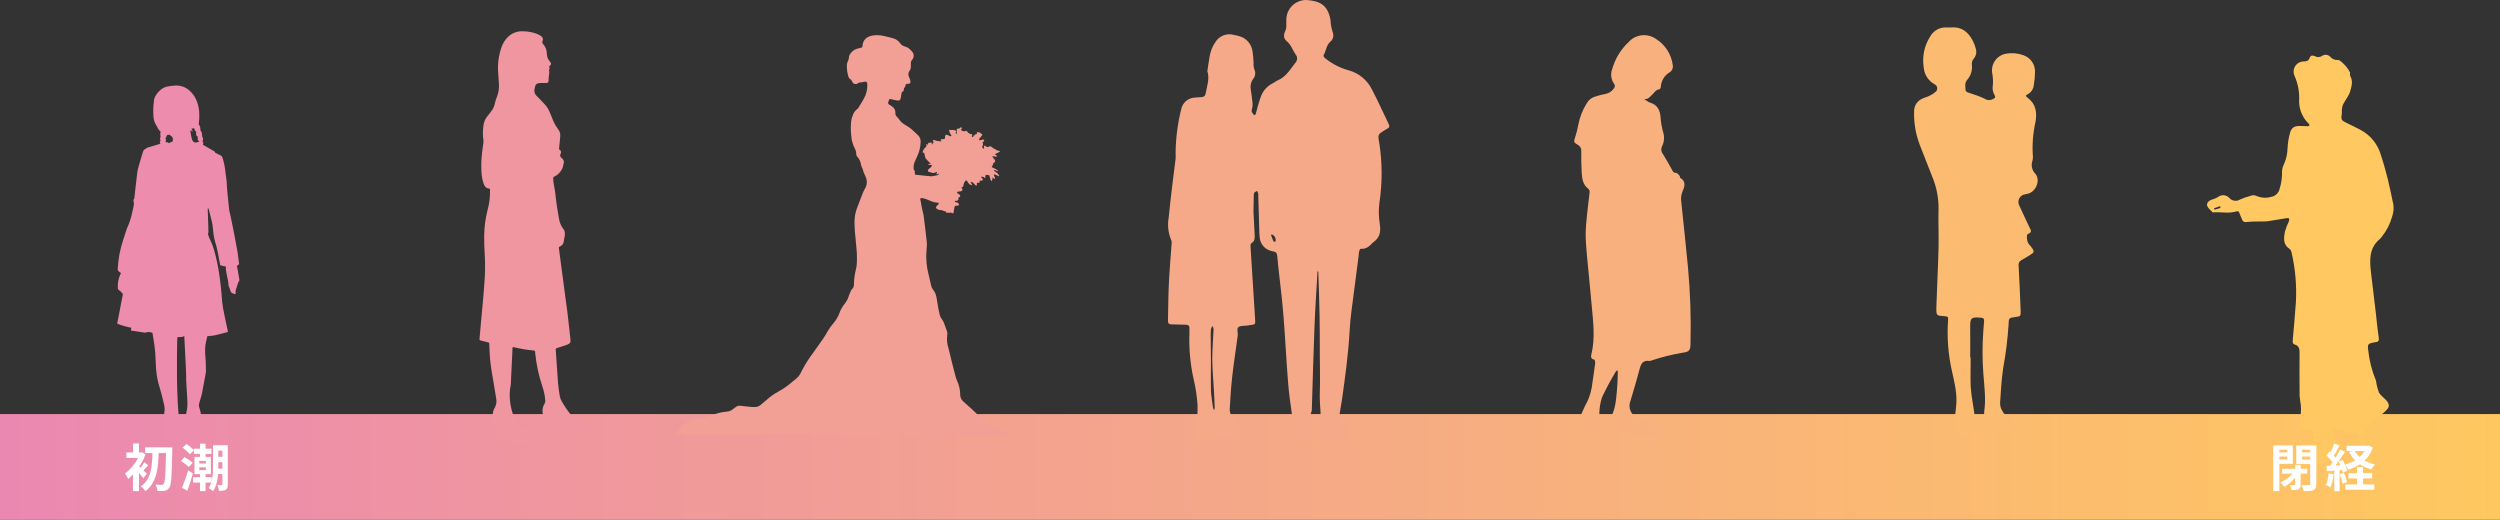 <svg width="640" height="133" viewBox="0 0 640 133" fill="none" xmlns="http://www.w3.org/2000/svg">
<rect x="0" y="0" width="640" height="133" fill="#333333" stroke="none"/>
<rect y="106" width="640" height="27" fill="url(#paint0_linear_1012_8319)"/>
<path d="M255.951 110.117C254.145 109.305 252.483 108.204 251.032 106.856C249.602 105.462 248.126 104.123 246.632 102.802C246.162 102.405 245.867 101.839 245.812 101.226V100.861C245.774 99.652 245.485 98.465 244.965 97.373C244.755 96.856 244.59 96.323 244.473 95.778C244.291 95.132 244.136 94.485 243.972 93.847C243.808 93.209 243.681 92.727 243.544 92.171C243.298 91.151 243.071 90.121 242.797 89.11C242.444 88.046 242.341 86.914 242.497 85.803C242.569 85.352 242.505 84.889 242.314 84.473C242.096 83.909 241.914 83.316 241.686 82.752C241.566 82.428 241.404 82.121 241.203 81.841C240.907 81.474 240.692 81.049 240.575 80.593C240.456 80.137 240.347 79.682 240.265 79.208C240.083 78.179 239.928 77.14 239.736 76.111C239.623 75.414 239.339 74.757 238.907 74.198C238.629 73.859 238.44 73.454 238.361 73.023C238.16 72.112 237.978 71.283 237.751 70.426C237.186 68.326 236.995 66.143 237.186 63.977C237.27 63.373 237.3 62.764 237.277 62.155C237.031 59.841 236.749 57.536 236.457 55.223C236.375 54.64 236.193 54.066 236.065 53.492C235.992 53.173 235.938 52.845 235.874 52.526C235.81 52.207 235.783 51.907 235.719 51.615C235.719 51.479 235.637 51.351 235.619 51.214C235.546 50.777 235.619 50.704 236.029 50.722C236.205 50.727 236.379 50.754 236.548 50.805C237.04 50.968 237.541 51.142 238.015 51.351C238.658 51.675 239.363 51.855 240.083 51.879C240.18 51.895 240.274 51.923 240.365 51.962C240.343 52.059 240.309 52.154 240.265 52.244C240.119 52.417 239.946 52.572 239.8 52.745C239.518 53.064 239.545 53.291 239.91 53.501C240.173 53.694 240.494 53.791 240.82 53.774C240.978 53.773 241.133 53.808 241.276 53.874C241.44 53.929 241.595 54.011 241.768 54.057C241.941 54.102 242.15 54.057 242.178 54.339C242.178 54.385 242.342 54.439 242.433 54.458C242.584 54.471 242.737 54.471 242.888 54.458C243.007 54.458 243.18 54.458 243.234 54.458C243.289 54.458 243.426 54.385 243.544 54.458C243.89 54.731 244.091 54.649 244.164 54.202C244.164 54.029 244.164 53.856 244.227 53.683C244.291 53.51 244.3 53.237 244.355 53.009C244.362 52.956 244.379 52.906 244.406 52.86C244.432 52.814 244.468 52.775 244.511 52.743C244.553 52.712 244.602 52.689 244.653 52.677C244.705 52.665 244.758 52.663 244.81 52.672C244.968 52.673 245.124 52.651 245.275 52.608C245.315 52.602 245.352 52.587 245.385 52.564C245.418 52.541 245.444 52.51 245.463 52.475C245.482 52.439 245.492 52.4 245.492 52.36C245.493 52.319 245.484 52.28 245.466 52.244C245.414 52.102 245.315 51.983 245.184 51.907C245.002 51.84 244.816 51.782 244.628 51.734C244.583 51.718 244.541 51.692 244.508 51.657C244.475 51.622 244.45 51.58 244.437 51.533C244.437 51.388 244.546 51.406 244.656 51.397C244.758 51.41 244.863 51.41 244.965 51.397C245.302 51.297 245.421 51.142 245.348 50.777C245.348 50.604 245.348 50.595 245.503 50.531C245.922 50.349 245.94 50.012 245.557 49.757C245.422 49.679 245.291 49.594 245.166 49.502C245.084 49.418 245.019 49.319 244.974 49.21C245.064 49.141 245.162 49.083 245.266 49.037C245.503 49.037 245.758 49.037 245.995 48.964C246.069 48.961 246.142 48.938 246.205 48.898C246.268 48.857 246.319 48.8 246.352 48.733C246.385 48.666 246.4 48.592 246.395 48.517C246.39 48.442 246.365 48.37 246.323 48.309C246.294 48.245 246.25 48.188 246.195 48.145C246.104 48.035 246.113 47.962 246.259 47.926C246.373 47.908 246.476 47.847 246.547 47.756C246.619 47.664 246.652 47.549 246.641 47.434C246.692 46.996 246.884 46.587 247.188 46.268C247.343 46.113 247.416 46.186 247.507 46.268C247.598 46.35 247.78 46.678 247.926 46.869C248.092 47.119 248.345 47.298 248.636 47.37C248.7 47.379 248.764 47.379 248.828 47.37C248.828 47.37 248.828 47.261 248.828 47.224C248.828 47.188 248.618 46.897 248.527 46.733C248.509 46.673 248.509 46.61 248.527 46.55C248.527 46.55 248.627 46.55 248.673 46.55C248.931 46.61 249.156 46.767 249.301 46.988C249.456 47.152 249.611 47.316 249.784 47.47C249.821 47.49 249.861 47.501 249.903 47.501C249.944 47.501 249.985 47.49 250.021 47.47C250.067 47.47 250.094 47.325 250.094 47.252C250.094 47.179 250.03 46.933 250.094 46.86C250.158 46.787 250.349 46.796 250.486 46.769C250.537 46.774 250.589 46.774 250.641 46.769C250.777 46.769 250.887 46.642 250.795 46.505C250.704 46.368 250.75 46.241 250.959 46.241C251.08 46.255 251.203 46.255 251.324 46.241C251.624 46.177 251.706 45.995 251.533 45.74C251.42 45.61 251.295 45.491 251.16 45.384C251.16 45.384 251.16 45.302 251.16 45.266C251.333 45.252 251.506 45.252 251.679 45.266C251.77 45.266 251.834 45.384 251.916 45.439L252.198 45.612C252.198 45.494 252.253 45.384 252.262 45.266C252.271 45.148 252.262 45.093 252.262 45.011C252.265 44.977 252.274 44.945 252.29 44.915C252.305 44.885 252.327 44.859 252.353 44.838C252.581 44.674 252.827 44.838 253.064 44.838C253.301 44.838 253.291 45.02 253.337 45.166C253.403 45.456 253.488 45.743 253.592 46.022C253.674 46.166 253.778 46.295 253.902 46.405C253.956 46.265 254.001 46.122 254.038 45.977C254.038 45.794 254.093 45.612 254.111 45.43L254.503 45.758C254.518 45.762 254.534 45.762 254.549 45.758H254.74C254.754 45.695 254.754 45.63 254.74 45.567C254.649 45.339 254.539 45.12 254.457 44.892C254.375 44.665 254.457 44.601 254.667 44.665C254.835 44.722 254.999 44.789 255.159 44.865C255.314 44.938 255.469 45.029 255.623 45.093C255.778 45.157 255.751 45.093 255.815 45.093C255.803 45.026 255.782 44.962 255.751 44.902C255.536 44.52 255.221 44.205 254.84 43.991C254.703 43.909 254.549 43.863 254.521 43.672C254.524 43.623 254.524 43.575 254.521 43.526C254.587 43.513 254.655 43.513 254.722 43.526L255.387 43.818C255.387 43.818 255.487 43.818 255.532 43.818C255.578 43.818 255.532 43.708 255.532 43.69C255.308 43.525 255.073 43.372 254.831 43.234C254.576 43.098 254.293 42.989 254.029 42.852C253.902 42.779 253.829 42.67 253.984 42.515C254.099 42.409 254.176 42.268 254.202 42.114C254.206 42.013 254.237 41.915 254.291 41.83C254.346 41.745 254.422 41.677 254.512 41.631C254.584 41.587 254.645 41.526 254.688 41.454C254.731 41.381 254.756 41.3 254.761 41.215C254.765 41.131 254.749 41.047 254.714 40.97C254.678 40.893 254.625 40.826 254.558 40.775C254.312 40.602 254.284 40.301 254.057 40.137C254.045 40.116 254.038 40.093 254.038 40.069C254.038 40.045 254.045 40.021 254.057 40.001C254.078 39.989 254.101 39.984 254.125 39.984C254.149 39.984 254.172 39.989 254.193 40.001C254.403 40.001 254.603 40.083 254.813 40.092C255.022 40.101 255.195 40.092 255.241 40.019C255.286 39.946 255.095 39.791 254.986 39.709C254.958 39.688 254.927 39.669 254.895 39.654C254.722 39.536 254.722 39.463 254.895 39.372C255.068 39.281 255.487 39.09 255.806 38.917C256.124 38.743 255.96 38.671 255.76 38.625C255.396 38.543 255.004 38.525 254.776 38.142C254.357 38.142 254.139 37.769 253.811 37.587C253.483 37.404 253.382 37.386 253.146 37.541C253.043 37.624 252.912 37.665 252.78 37.655C252.647 37.645 252.524 37.584 252.435 37.486C252.329 37.395 252.205 37.327 252.071 37.286C251.961 37.286 251.861 37.286 251.879 37.45C251.91 37.603 251.931 37.759 251.943 37.914C251.943 38.051 251.843 38.088 251.725 38.024C251.659 37.995 251.602 37.951 251.556 37.896C251.51 37.842 251.477 37.777 251.46 37.708C251.442 37.639 251.44 37.567 251.455 37.497C251.469 37.427 251.499 37.361 251.542 37.304C251.622 37.191 251.665 37.056 251.665 36.917C251.665 36.779 251.622 36.643 251.542 36.53C251.488 36.421 251.497 36.339 251.633 36.302C251.77 36.266 251.825 36.302 251.87 36.193C251.936 36.097 251.965 35.98 251.952 35.865C251.917 35.821 251.873 35.785 251.822 35.76C251.772 35.735 251.717 35.721 251.661 35.719C251.506 35.739 251.354 35.773 251.205 35.819C251.023 35.819 250.814 35.992 250.677 35.819C250.54 35.646 250.75 35.464 250.859 35.318C250.968 35.173 251.242 34.899 251.397 34.681C251.552 34.462 251.542 34.435 251.251 34.28C251.187 34.28 251.142 34.17 251.087 34.116C251.038 34.057 250.98 34.008 250.914 33.97C250.759 33.906 250.586 33.87 250.422 33.815C250.258 33.761 250.14 33.815 250.13 33.979C250.121 34.143 250.03 34.407 249.73 34.371C249.73 34.371 249.638 34.453 249.593 34.498C249.547 34.544 249.484 34.663 249.438 34.653C249.238 34.653 249.201 34.735 249.183 34.899C249.165 35.063 249.119 35.1 249.092 35.1C248.988 35.098 248.887 35.066 248.8 35.008C248.8 35.008 248.8 34.854 248.8 34.781C248.964 34.435 248.937 34.325 248.564 34.316C248.408 34.298 248.258 34.249 248.122 34.173C247.986 34.096 247.867 33.993 247.771 33.87C247.698 33.797 247.644 33.706 247.571 33.633C247.498 33.56 247.27 33.405 247.106 33.524C246.733 33.788 246.441 33.524 246.15 33.387C245.858 33.251 245.931 33.196 246.15 33.114C246.15 33.114 246.232 32.986 246.222 32.932C246.199 32.799 246.165 32.668 246.122 32.54C246.077 32.54 246.013 32.54 245.976 32.54C245.899 32.632 245.817 32.721 245.731 32.804C245.657 32.862 245.568 32.897 245.475 32.904C244.92 32.904 244.883 32.968 244.911 33.515C244.911 33.651 244.911 33.788 244.956 33.934C244.98 33.998 244.98 34.069 244.956 34.134C244.905 34.192 244.833 34.228 244.756 34.234C244.756 34.234 244.656 34.107 244.665 34.052C244.684 33.929 244.721 33.81 244.774 33.697C244.774 33.587 244.774 33.515 244.656 33.46C244.328 33.272 243.942 33.21 243.572 33.287C243.418 33.308 243.261 33.289 243.116 33.232C242.934 33.232 242.943 33.278 242.979 33.396C243.045 33.555 243.093 33.72 243.125 33.888C243.12 33.975 243.137 34.062 243.174 34.142C243.21 34.221 243.265 34.29 243.335 34.344C243.412 34.386 243.473 34.453 243.508 34.535C243.528 34.579 243.539 34.627 243.539 34.676C243.539 34.725 243.528 34.773 243.508 34.817C243.471 34.846 243.428 34.865 243.381 34.873C243.335 34.881 243.288 34.878 243.244 34.863C243.08 34.808 242.934 34.708 242.77 34.635C242.626 34.573 242.476 34.524 242.324 34.489C242.105 34.489 241.996 34.571 241.968 34.817C241.941 35.063 241.968 35.063 241.923 35.182C241.859 35.592 241.859 35.592 241.458 35.601C241.285 35.598 241.113 35.623 240.948 35.674C240.729 35.746 240.738 35.874 240.948 36.056C240.976 36.091 240.998 36.132 241.012 36.175C240.966 36.175 240.912 36.229 240.875 36.22C240.731 36.169 240.581 36.136 240.429 36.12C240.043 36.135 239.66 36.06 239.308 35.901C239.216 35.85 239.113 35.825 239.008 35.828C238.925 35.835 238.848 35.87 238.789 35.929C238.789 35.929 238.789 36.056 238.835 36.111C238.88 36.166 239.117 36.339 238.917 36.539C238.799 36.682 238.69 36.831 238.589 36.985C238.589 36.985 238.507 36.985 238.498 36.985C238.491 36.971 238.488 36.956 238.488 36.94C238.488 36.924 238.491 36.909 238.498 36.894C238.528 36.794 238.547 36.69 238.552 36.585C238.552 36.521 238.443 36.421 238.397 36.43C238.352 36.439 238.179 36.53 238.069 36.548C237.96 36.566 237.805 36.548 237.741 36.548C237.627 36.647 237.549 36.782 237.523 36.931C237.523 37.158 237.441 37.113 237.322 36.985C237.204 36.858 237.186 36.985 237.113 36.913C237.04 36.84 237.113 37.067 237.113 37.113C237.286 37.359 237.195 37.505 236.976 37.669C236.607 37.967 236.342 38.375 236.22 38.835C236.166 39.026 236.156 39.172 236.43 39.062C236.475 39.062 236.585 39.135 236.603 39.19C236.667 39.418 236.703 39.664 236.767 39.901C236.79 40.12 236.855 40.333 236.958 40.529C237.242 40.88 237.546 41.215 237.869 41.531C237.96 41.622 238.088 41.695 238.197 41.786C238.306 41.877 238.197 41.841 238.252 41.877L238.142 41.923C238.088 41.923 238.033 41.923 237.987 41.923C237.942 41.923 237.623 42.032 237.632 42.059C237.632 42.287 237.869 42.169 238.006 42.205H238.051L238.607 42.296C238.53 42.466 238.441 42.63 238.343 42.788C238.27 42.897 238.124 42.943 238.024 43.034C237.857 43.154 237.712 43.302 237.596 43.471C237.441 43.772 237.514 43.89 237.851 44.009C238.188 44.127 238.343 44.173 238.598 44.236C238.757 44.285 238.926 44.298 239.091 44.275C239.257 44.251 239.415 44.191 239.554 44.1C239.608 44.052 239.674 44.02 239.746 44.009C239.746 44.009 239.837 44.009 239.882 44.009C239.928 44.009 239.882 44.073 239.882 44.1C239.882 44.127 239.791 44.218 239.782 44.282C239.773 44.346 239.709 44.565 239.782 44.619C239.855 44.674 240.028 44.619 240.137 44.528C240.247 44.437 240.183 44.473 240.219 44.464C240.256 44.455 240.329 44.464 240.338 44.464C240.347 44.464 240.338 44.592 240.338 44.61C240.235 44.723 240.107 44.811 239.964 44.865C239.427 44.983 238.871 45.066 238.324 45.166V45.111L237.414 45.047L234.754 44.774C234.243 44.774 234.243 44.774 234.189 44.227C234.189 44.127 234.189 44.018 234.189 43.918C234.189 43.818 234.189 43.717 234.125 43.681C233.843 43.453 233.897 43.134 233.888 42.852C233.881 42.361 233.978 41.873 234.171 41.422C234.407 40.875 234.662 40.338 234.899 39.791C235.392 38.722 235.655 37.561 235.674 36.384C235.701 36.087 235.666 35.786 235.572 35.503C235.478 35.219 235.326 34.958 235.127 34.735C234.526 34.152 233.915 33.56 233.305 33.041C232.695 32.522 232.148 32.258 231.565 31.875C231.048 31.575 230.601 31.168 230.253 30.681C230.058 30.396 229.838 30.128 229.598 29.88C229.374 29.681 229.237 29.404 229.215 29.106C229.215 28.96 229.215 28.823 229.215 28.687C229.202 28.414 229.127 28.148 228.994 27.909C228.861 27.67 228.675 27.466 228.45 27.311C228.256 27.161 228.052 27.024 227.839 26.901C227.284 26.564 227.265 26.528 227.475 25.899L227.566 25.653C227.721 25.307 227.739 25.307 228.131 25.398C228.523 25.489 229.106 25.644 229.607 25.717C230.253 25.817 230.518 25.617 230.618 24.961C230.682 24.669 230.7 24.369 230.754 24.05C230.809 23.731 230.818 23.594 231.055 23.476C231.173 23.414 231.269 23.317 231.328 23.197C231.386 23.077 231.406 22.942 231.383 22.811C231.38 22.698 231.419 22.587 231.492 22.501C231.586 22.422 231.662 22.324 231.717 22.215C231.771 22.105 231.804 21.986 231.811 21.864C231.811 21.59 231.975 21.499 232.203 21.472C232.38 21.463 232.556 21.445 232.731 21.417C233.023 21.353 233.059 21.29 233.068 20.989C233.059 20.566 232.943 20.153 232.731 19.787C232.594 19.54 232.529 19.26 232.543 18.978C232.558 18.696 232.651 18.424 232.813 18.192C233.099 17.791 233.229 17.298 233.178 16.808C233.178 16.616 233.178 16.416 233.178 16.225C233.165 16.058 233.188 15.891 233.244 15.734C233.301 15.577 233.39 15.434 233.506 15.314C233.725 15.069 233.863 14.763 233.901 14.436C233.938 14.11 233.873 13.78 233.715 13.492C233.397 13.056 233.024 12.664 232.604 12.326C232.278 12.119 231.921 11.965 231.547 11.87C231.106 11.741 230.722 11.469 230.454 11.096C229.978 10.392 229.246 9.902 228.413 9.73L226.373 9.229C225.525 9.015 224.646 8.951 223.777 9.037C223.323 9.08 222.878 9.187 222.456 9.356C222.112 9.49 221.8 9.695 221.542 9.959C221.285 10.223 221.087 10.539 220.962 10.886C220.87 11.205 220.806 11.531 220.77 11.861C220.77 11.971 220.77 12.107 220.625 12.153C220.382 12.245 220.132 12.315 219.878 12.362C219.331 12.449 218.815 12.674 218.378 13.015C217.941 13.356 217.599 13.802 217.382 14.312C217.339 14.406 217.323 14.51 217.336 14.612C217.333 14.979 217.239 15.339 217.063 15.66C216.943 15.888 216.86 16.134 216.817 16.389C216.731 17.533 216.877 18.682 217.245 19.768C217.319 19.96 217.453 20.123 217.628 20.233C217.845 20.338 218.012 20.524 218.092 20.752C218.092 20.861 218.22 20.962 218.265 21.071C218.312 21.184 218.389 21.282 218.489 21.353C218.589 21.424 218.708 21.465 218.83 21.472C218.938 21.515 219.056 21.531 219.172 21.518C219.288 21.506 219.399 21.465 219.495 21.399C219.765 21.182 220.105 21.068 220.452 21.08C220.678 21.076 220.903 21.036 221.117 20.962C221.69 20.798 222.027 20.962 222.027 21.599C222.088 22.852 221.794 24.096 221.18 25.189C220.734 26.045 220.196 26.846 219.695 27.666C219.655 27.746 219.591 27.813 219.513 27.858C218.883 28.322 218.43 28.987 218.229 29.743C217.994 30.377 217.865 31.045 217.846 31.72C217.77 32.799 217.804 33.882 217.946 34.954C217.946 35.309 218.038 35.674 218.101 36.02C218.258 36.709 218.499 37.376 218.821 38.006C219.056 38.413 219.185 38.874 219.194 39.345C219.188 39.499 219.214 39.654 219.271 39.798C219.327 39.942 219.413 40.073 219.522 40.183C220.022 40.758 220.339 41.468 220.433 42.223C220.492 42.473 220.58 42.715 220.698 42.943C220.755 43.048 220.804 43.158 220.843 43.271C220.975 43.823 221.171 44.358 221.426 44.865C221.682 45.337 221.842 45.853 221.9 46.386C221.942 47.119 221.743 47.845 221.335 48.454C221.089 48.886 220.885 49.341 220.725 49.812C220.324 50.859 219.932 51.907 219.522 52.945C219.004 54.192 218.741 55.53 218.748 56.88C218.748 57.646 218.812 58.411 218.848 59.176C218.853 59.212 218.853 59.249 218.848 59.285C218.912 59.932 218.985 60.588 219.049 61.244C219.049 61.709 219.122 62.155 219.167 62.638C219.231 63.412 219.322 64.186 219.358 64.97C219.395 65.753 219.358 66.364 219.358 67.065C219.362 67.742 219.273 68.416 219.094 69.069C218.787 70.26 218.625 71.483 218.611 72.713C218.635 72.965 218.6 73.219 218.508 73.454C218.416 73.69 218.271 73.901 218.083 74.07C217.979 74.159 217.898 74.271 217.846 74.398C217.664 74.772 217.503 75.155 217.363 75.546C217.153 76.311 216.797 77.028 216.316 77.659C215.675 78.429 215.178 79.309 214.849 80.256C214.54 81.081 214.094 81.848 213.528 82.524C212.929 83.215 212.39 83.956 211.916 84.738C211.561 85.348 211.233 85.977 210.823 86.559C209.912 87.844 209.001 89.174 208.09 90.431C207.064 91.788 206.15 93.226 205.357 94.731C205.108 95.295 204.803 95.832 204.446 96.334C204.017 96.792 203.544 97.207 203.034 97.573C201.85 98.63 200.548 99.547 199.153 100.306C198.136 100.851 197.19 101.521 196.339 102.301C195.801 102.784 195.245 103.212 194.69 103.685C194.282 104.026 193.764 104.208 193.232 104.196C192.74 104.196 192.248 104.196 191.766 104.123C191 104.05 190.235 103.95 189.47 103.868C189.27 103.848 189.067 103.869 188.875 103.928C188.683 103.988 188.504 104.085 188.35 104.214C188.058 104.441 187.767 104.669 187.439 104.879C187.102 105.135 186.702 105.296 186.282 105.343L185.189 105.48C184.101 105.65 183.039 105.956 182.028 106.391C180.961 106.829 179.844 107.135 178.703 107.302C177.527 107.484 176.385 107.84 175.314 108.359C174.943 108.503 174.625 108.758 174.403 109.087C174.02 109.698 173.656 110.308 173.273 110.909L173 111.31H258.42C257.573 110.9 256.762 110.508 255.951 110.117ZM242.187 53.792C242.187 53.792 242.187 53.792 242.187 53.838C242.188 53.823 242.188 53.808 242.187 53.792Z" fill="#F29F95"/>
<path d="M61.288 71.62C61.269 71.545 61.254 71.469 61.244 71.393C61.017 70.278 60.914 69.142 60.628 68.042C60.753 68.004 60.869 67.942 60.969 67.859C61.07 67.776 61.153 67.673 61.214 67.558C61.17 67.147 60.899 64.999 60.819 64.566C60.554 63.1 60.276 61.633 59.997 60.116C59.785 59.016 59.557 57.916 59.337 56.809C59.213 56.193 59.081 55.577 58.949 54.961C58.846 54.623 58.76 54.281 58.692 53.934C58.582 53.12 58.516 52.299 58.435 51.485C58.355 50.671 58.252 49.718 58.171 48.831C58.12 48.244 58.091 47.65 58.047 47.064C58.047 46.917 58.047 46.778 58.047 46.631C57.937 45.758 57.827 44.893 57.709 44.021C57.587 42.797 57.341 41.588 56.976 40.413C56.927 40.209 56.814 40.027 56.654 39.893C56.133 39.592 55.576 39.335 55.048 39.079C55.048 39.079 55.151 38.932 54.923 38.778C54.696 38.624 52.049 37.114 52.049 37.114L50.876 36.38C50.876 36.38 50.773 36.278 50.142 36.49H49.974C49.387 36.358 49.189 35.896 49.065 35.405C48.918 34.797 48.837 34.173 48.727 33.55C48.721 33.499 48.721 33.447 48.727 33.396C48.846 33.412 48.96 33.455 49.06 33.521C49.16 33.587 49.244 33.675 49.306 33.777C49.298 33.482 49.177 33.202 48.969 32.993L49.702 32.795C49.746 33.174 49.935 33.521 50.23 33.763C50.164 34.239 50.091 34.73 50.678 35.009C50.572 35.217 50.547 35.456 50.608 35.681C50.669 35.906 50.811 36.101 51.008 36.226L50.81 36.344L51.213 36.593L51.946 37.069C51.952 36.98 51.969 36.891 51.998 36.806C52.047 36.727 52.066 36.634 52.053 36.543C52.039 36.451 51.994 36.368 51.924 36.307C51.924 36.307 51.858 36.219 51.822 36.175C51.924 36.005 51.979 35.809 51.979 35.61C51.979 35.411 51.924 35.216 51.822 35.046C51.758 34.953 51.725 34.843 51.726 34.73C51.771 34.288 51.651 33.844 51.389 33.484C51.302 33.36 51.263 33.209 51.279 33.059C51.3 32.847 51.276 32.633 51.209 32.431C51.142 32.229 51.034 32.043 50.89 31.885C50.89 31.812 50.89 31.724 50.89 31.643C51.022 30.657 51.059 29.66 51 28.666C50.923 27.614 50.675 26.582 50.267 25.609C49.762 24.417 48.921 23.398 47.847 22.676C47.641 22.538 47.422 22.417 47.195 22.317C46.473 22.007 45.691 21.864 44.907 21.899C44.249 21.925 43.594 22.003 42.949 22.133C42.391 22.224 41.862 22.442 41.402 22.771C40.817 23.198 40.319 23.733 39.935 24.348C39.675 24.703 39.502 25.115 39.43 25.55C39.43 25.866 39.364 26.173 39.334 26.489C39.205 27.658 39.193 28.837 39.298 30.008C39.362 30.767 39.614 31.498 40.031 32.135C40.116 32.248 40.192 32.368 40.258 32.494C40.421 32.966 40.719 33.379 41.116 33.682C41.006 34.12 41.006 34.578 41.116 35.016C41.023 35.174 40.973 35.354 40.973 35.537C40.973 35.72 41.023 35.9 41.116 36.058L40.911 36.285V36.556L41.116 36.776C40.243 37.048 39.268 37.334 39.268 37.334L37.743 37.788L37.413 37.993C37.274 38.064 37.141 38.148 37.017 38.243C36.88 38.354 36.765 38.491 36.68 38.646C36.572 38.911 36.481 39.183 36.409 39.46C36.093 40.53 35.771 41.601 35.463 42.672C35.336 43.102 35.238 43.541 35.169 43.984C35.015 45.179 34.883 46.374 34.744 47.57C34.627 48.64 34.51 49.711 34.385 50.789L34.143 51.214C34.179 51.383 34.209 51.536 34.231 51.683C34.297 52.01 34.297 52.346 34.231 52.673C34.092 53.208 33.996 53.758 33.864 54.294C33.563 55.816 33.071 57.294 32.398 58.693C32.397 58.72 32.397 58.747 32.398 58.774C32.126 59.595 31.848 60.416 31.584 61.245C31.154 62.528 30.811 63.839 30.557 65.168C30.338 66.454 30.191 67.751 30.117 69.054C30.207 69.246 30.334 69.418 30.491 69.56C30.682 69.684 30.975 69.897 30.975 69.897C30.314 71.169 30.043 72.608 30.198 74.033C30.671 74.385 31.097 74.797 31.466 75.257L30 82.861C31.16 83.325 32.364 83.672 33.593 83.895C33.593 84.159 33.549 84.386 33.534 84.628L37.2 85.178C37.49 85.045 37.807 84.982 38.125 84.993C38.443 85.005 38.755 85.091 39.034 85.244C39.158 85.977 39.29 86.666 39.386 87.385C39.525 88.404 39.679 89.424 39.752 90.45C39.877 92.269 39.862 94.116 40.111 95.913C40.212 96.611 40.349 97.304 40.522 97.988C40.779 98.971 41.094 99.946 41.358 100.921C41.556 101.654 41.703 102.431 41.901 103.172C42.154 103.965 42.212 104.808 42.069 105.628C41.981 106.068 41.923 106.516 41.879 106.963C41.805 107.696 41.732 108.481 41.681 109.243C41.622 110.116 41.585 110.996 41.534 111.876C41.527 111.976 41.545 112.077 41.586 112.169C41.627 112.261 41.689 112.341 41.769 112.404L41.93 112.565C42.267 112.93 42.657 113.242 43.089 113.489C43.411 113.69 43.787 113.789 44.166 113.772C44.546 113.755 44.912 113.623 45.215 113.393C45.481 113.196 45.727 112.973 45.948 112.726C46.075 112.601 46.167 112.444 46.212 112.272C46.265 112.031 46.282 111.784 46.264 111.538C46.264 111.142 46.154 110.746 46.117 110.35C46.022 109.419 45.934 108.488 45.86 107.557C45.736 106.09 45.574 104.624 45.501 103.106C45.408 101.028 45.342 98.956 45.303 96.888C45.303 94.952 45.303 93.024 45.303 91.095C45.303 89.629 45.354 88.228 45.376 86.799C45.376 86.637 45.376 86.476 45.42 86.3C45.574 86.3 45.699 86.3 45.824 86.3C46.264 86.256 46.74 86.359 47.136 86.014C47.162 86.073 47.182 86.134 47.195 86.197C47.202 86.263 47.202 86.329 47.195 86.395L47.371 89.885C47.422 90.817 47.473 91.755 47.517 92.686C47.569 93.757 47.62 94.828 47.657 95.898C47.657 96.338 47.657 96.778 47.657 97.218C47.752 98.926 47.862 100.628 47.95 102.351C48.025 103.247 47.985 104.148 47.833 105.034C47.517 106.501 47.239 107.967 46.938 109.434C46.813 110.05 46.659 110.658 46.535 111.274C46.422 111.606 46.409 111.963 46.498 112.302C46.587 112.641 46.773 112.947 47.033 113.181L47.173 113.225C47.768 113.458 48.414 113.535 49.047 113.449C49.681 113.363 50.283 113.117 50.795 112.734C50.983 112.605 51.119 112.412 51.176 112.191C51.346 111.445 51.439 110.683 51.455 109.918C51.48 109.517 51.48 109.116 51.455 108.715C51.351 107.795 51.331 106.867 51.396 105.944C51.411 105.859 51.411 105.772 51.396 105.687C51.286 105.254 51.176 104.822 51.044 104.397C50.916 104.065 50.888 103.703 50.964 103.355C51.037 103.106 51.103 102.857 51.176 102.622C51.36 101.969 51.58 101.324 51.719 100.664C52.012 99.198 52.261 97.797 52.518 96.36C52.629 95.878 52.7 95.388 52.731 94.894C52.731 94.058 52.687 93.214 52.657 92.379C52.628 91.543 52.467 90.611 52.518 89.717C52.518 89.24 52.518 88.764 52.599 88.294C52.687 87.708 52.841 87.136 52.965 86.556C52.965 86.41 53.024 86.263 53.053 86.102L53.53 86.021C54.022 85.994 54.512 85.936 54.996 85.845C55.803 85.618 56.624 85.427 57.438 85.222L58.311 84.995C58.316 84.904 58.316 84.814 58.311 84.723C58.017 83.323 57.731 81.922 57.423 80.522C57.178 79.443 56.994 78.351 56.874 77.252C56.793 76.518 56.778 75.785 56.698 75.052C56.566 73.732 56.434 72.412 56.25 71.092C56.067 69.772 55.847 68.416 55.576 67.089C55.37 66.048 55.07 65.028 54.798 64.009C54.572 63.16 54.262 62.334 53.875 61.545C53.563 60.984 53.338 60.378 53.207 59.749L53.361 59.529C53.361 58.326 53.295 57.117 53.251 55.907C53.251 55.13 53.2 54.359 53.171 53.582C53.171 53.48 53.171 53.355 53.317 53.282C53.394 53.471 53.46 53.664 53.515 53.861C53.647 54.345 53.765 54.843 53.882 55.327C54.051 56.017 54.241 56.706 54.38 57.41C54.476 57.93 54.49 58.473 54.564 59.001C54.64 60.039 54.824 61.066 55.114 62.066C55.194 62.293 55.275 62.513 55.334 62.748C55.48 63.371 55.62 63.995 55.759 64.618C55.876 65.124 56.243 67.353 56.36 67.866L56.529 67.932C56.945 68.084 57.379 68.183 57.819 68.225C57.808 68.423 57.808 68.621 57.819 68.819C57.819 69.193 57.922 69.552 57.981 69.926C58.039 70.3 58.098 70.601 58.164 70.931C58.313 71.474 58.419 72.028 58.479 72.588C58.449 73.004 58.565 73.416 58.809 73.754C58.818 73.798 58.818 73.842 58.809 73.886C58.861 74.197 58.976 74.494 59.147 74.758C59.196 74.873 59.28 74.968 59.386 75.031C59.493 75.094 59.617 75.122 59.741 75.111C60.019 75.36 60.1 75.367 60.32 75.154C60.32 75.044 60.32 74.935 60.32 74.817C60.298 74.666 60.298 74.513 60.32 74.363C60.532 73.666 60.752 72.962 60.995 72.273C61.166 72.096 61.27 71.865 61.288 71.62V71.62ZM42.385 36.197C42.597 35.889 42.429 35.596 42.385 35.383L42.803 34.554L43.411 34.489C43.562 34.637 43.724 34.774 43.895 34.899C44 34.965 44.086 35.055 44.146 35.163C44.207 35.27 44.239 35.392 44.24 35.515C44.272 35.638 44.279 35.766 44.262 35.892C44.244 36.018 44.202 36.139 44.137 36.248L43.565 36.468C43.507 36.608 43.309 36.571 43.176 36.63C43.108 36.528 43.004 36.455 42.885 36.426C42.766 36.396 42.64 36.411 42.531 36.468L42.385 36.197Z" fill="#ED8CAD"/>
<path d="M421.103 111.498C419.453 111.408 417.753 111.598 416.243 110.648C416.09 110.602 415.927 110.602 415.773 110.648C415.663 110.648 415.573 110.788 415.473 110.798C412.473 110.938 411.933 110.538 412.293 107.798C412.311 107.395 412.392 106.997 412.533 106.618C413.793 103.948 413.833 101.058 414.063 98.198C414.133 97.198 414.133 96.198 414.153 95.268C414.146 95.099 414.12 94.931 414.073 94.768C413.933 94.858 413.753 94.928 413.683 95.058C412.377 97.219 411.182 99.445 410.103 101.728C409.671 103.094 409.442 104.516 409.423 105.948C409.313 107.038 409.353 108.128 409.323 109.218C409.351 109.772 409.186 110.318 408.856 110.763C408.526 111.208 408.051 111.524 407.513 111.658C406.923 111.89 406.28 111.952 405.656 111.837C405.032 111.722 404.453 111.435 403.983 111.008C403.728 110.769 403.558 110.453 403.499 110.108C403.439 109.764 403.494 109.409 403.653 109.098C404.266 107.307 404.984 105.554 405.803 103.848C406.63 102.408 407.198 100.834 407.483 99.198C407.793 97.098 408.113 94.988 408.383 92.888C408.383 92.608 408.263 92.078 408.123 92.058C407.213 91.888 407.243 91.318 407.403 90.648C408.403 86.538 407.853 82.428 407.483 78.308L406.613 69.048C406.403 66.878 406.153 64.708 406.023 62.528C405.913 60.923 405.913 59.313 406.023 57.708C406.233 55.018 406.593 52.338 406.883 49.708C406.933 49.208 407.083 48.708 406.553 48.298C405.253 47.298 405.013 45.788 404.923 44.298C404.823 42.458 404.773 40.618 404.803 38.778C404.85 38.447 404.795 38.11 404.645 37.812C404.495 37.513 404.257 37.268 403.963 37.108C402.793 36.408 402.863 36.328 403.263 35.038C403.608 34.003 403.876 32.943 404.063 31.868C404.43 29.946 405.156 28.111 406.203 26.458C406.42 26.052 406.714 25.693 407.069 25.402C407.424 25.11 407.833 24.891 408.273 24.758C409.196 24.448 410.138 24.201 411.093 24.018C411.836 23.868 412.502 23.461 412.973 22.868C413.403 22.388 413.593 21.978 413.143 21.368C412.79 20.844 412.566 20.244 412.489 19.616C412.413 18.988 412.486 18.352 412.703 17.758C413.441 15.079 414.905 12.657 416.933 10.758C417.81 9.784 419.016 9.168 420.32 9.03C421.623 8.891 422.932 9.24 423.993 10.008C425.134 10.733 426.103 11.698 426.832 12.836C427.561 13.975 428.032 15.259 428.213 16.598C428.303 16.964 428.272 17.349 428.127 17.697C427.981 18.044 427.727 18.335 427.403 18.528C426.763 18.911 426.225 19.445 425.836 20.083C425.448 20.72 425.22 21.443 425.173 22.188C425.173 22.428 424.953 22.848 424.803 22.858C423.803 22.958 423.473 23.858 422.803 24.388C422.533 24.678 422.238 24.946 421.923 25.188C421.603 25.311 421.266 25.385 420.923 25.408L421.923 26.028C422.063 26.13 422.218 26.208 422.383 26.258C424.293 26.788 424.993 28.258 425.103 30.018C425.193 31.332 425.421 32.632 425.783 33.898C426.141 35.072 426.037 36.338 425.493 37.438C425.331 37.757 425.265 38.116 425.304 38.471C425.343 38.826 425.485 39.163 425.713 39.438C426.513 40.698 427.213 42.018 427.953 43.308C428.193 43.738 428.313 44.248 429.023 44.248C429.323 44.248 429.653 44.648 429.913 44.918C430.173 45.188 429.993 45.448 430.143 45.538C431.713 46.448 431.253 47.818 430.743 48.968C430.385 49.806 430.268 50.727 430.403 51.628C430.983 57.218 431.583 62.818 432.123 68.418C432.71 74.827 432.927 81.264 432.773 87.698C432.773 89.578 432.573 90.078 430.773 90.288C428.059 90.745 425.384 91.414 422.773 92.288C422.616 92.36 422.446 92.4 422.273 92.408C420.413 92.118 420.023 93.338 419.653 94.768C418.983 97.378 418.173 99.958 417.423 102.548C417.247 102.959 417.154 103.402 417.15 103.849C417.146 104.297 417.231 104.74 417.4 105.155C417.57 105.569 417.82 105.945 418.136 106.262C418.453 106.578 418.829 106.829 419.243 106.998C420.823 107.908 422.393 108.868 423.943 109.838C424.403 110.118 425.093 110.378 424.803 111.128C424.513 111.878 423.803 111.628 423.293 111.628C422.593 111.608 421.843 111.538 421.103 111.498Z" fill="#F8B17E"/>
<path d="M320.885 54.133C321.01 56.526 321.123 58.419 321.203 60.302C321.203 60.982 321.202 61.719 320.545 62.127C320.091 62.377 320.114 62.706 320.137 63.136C320.522 69.131 320.9 75.13 321.271 81.132C321.395 83.298 321.599 83.003 319.297 83.332C318.526 83.445 317.517 83.332 317.03 83.751C316.542 84.171 316.95 85.157 316.86 85.894C316.395 89.409 315.839 92.913 315.442 96.44C315.136 99.218 314.955 102.019 314.807 104.819C314.819 105.449 314.999 106.063 315.329 106.6C315.818 107.382 316.348 108.139 316.916 108.867C317.279 109.303 317.584 109.783 317.823 110.296C318.243 111.43 317.823 112.122 316.689 112.156C315.381 112.186 314.072 112.103 312.777 111.906C312.194 111.767 311.58 111.823 311.031 112.065C310.089 112.449 309.078 112.639 308.06 112.621C307.746 112.624 307.435 112.556 307.15 112.421C306.866 112.286 306.617 112.088 306.421 111.842C306.225 111.596 306.088 111.308 306.02 111.001C305.953 110.694 305.956 110.375 306.031 110.069C306.443 107.99 306.626 105.872 306.575 103.754C306.43 101.46 306.085 99.183 305.543 96.95C304.705 93.143 304.351 89.246 304.489 85.35C304.489 84.953 304.489 84.545 304.489 84.148C304.568 83.4 304.228 83.127 303.502 83.127C302.3 83.127 301.098 83.037 299.896 83.037C299.216 83.037 298.989 82.742 299 82.107C299.08 79.011 299.068 75.916 299.216 72.832C299.386 69.282 299.703 65.745 299.942 62.207C299.968 61.981 299.941 61.751 299.862 61.538C299.06 59.682 298.827 57.63 299.193 55.641C299.681 50.641 300.327 45.64 300.951 40.64C300.985 40.187 300.985 39.732 300.951 39.279C300.984 35.455 301.471 31.649 302.402 27.94C302.56 27.14 302.98 26.416 303.597 25.881C304.213 25.347 304.99 25.034 305.804 24.992C306.36 24.912 306.938 24.924 307.516 24.867C307.786 24.887 308.054 24.803 308.265 24.632C308.476 24.462 308.613 24.217 308.65 23.948C308.968 22.044 309.727 20.184 309.081 18.211C309.535 15.705 309.512 13.097 311.077 10.874C311.555 10.05 312.298 9.411 313.186 9.063C314.073 8.715 315.052 8.678 315.964 8.958C316.638 9.068 317.299 9.247 317.937 9.491C318.645 9.816 319.262 10.311 319.733 10.932C320.204 11.553 320.514 12.282 320.636 13.052C320.787 14.07 320.882 15.096 320.919 16.124C320.857 16.738 320.947 17.357 321.18 17.927C321.339 18.331 321.379 18.773 321.294 19.199C321.21 19.625 321.005 20.018 320.704 20.331C320.202 21.106 320.023 22.046 320.205 22.951C320.341 24.084 320.545 25.105 320.636 26.182C320.703 26.799 320.649 27.423 320.477 28.019C320.227 28.756 320.794 29.04 321.066 29.505C321.202 29.414 321.418 29.346 321.452 29.232C321.679 28.461 321.849 27.679 322.064 26.965C322.28 26.25 322.45 25.649 322.688 25.003C322.934 24.208 323.339 23.471 323.879 22.837C324.419 22.204 325.083 21.687 325.829 21.318C326.248 21.136 326.6 20.785 326.963 20.626C329.231 19.753 330.365 17.644 331.759 15.886C331.967 15.604 332.073 15.261 332.061 14.911C332.048 14.561 331.918 14.225 331.691 13.959C330.898 12.825 330.557 11.509 329.423 10.557C328.494 9.808 328.562 8.845 329.129 7.688C329.255 7.379 329.313 7.046 329.299 6.713C329.299 6.146 329.299 5.579 329.299 5.001C329.314 3.663 329.858 2.386 330.812 1.449C331.766 0.512 333.053 -0.009 334.39 0C338.041 0.238 339.844 1.349 340.592 4.967C340.637 6.152 340.855 7.325 341.239 8.448C341.364 8.855 341.361 9.29 341.231 9.695C341.101 10.101 340.851 10.457 340.513 10.716C339.538 11.623 339.47 12.983 338.892 14.049C338.687 14.412 338.994 14.718 339.368 15.002C341.111 16.397 343.121 17.42 345.276 18.007C346.581 18.364 347.793 18.999 348.83 19.867C349.868 20.736 350.705 21.819 351.285 23.041C352.782 25.876 354.063 28.813 355.481 31.693C355.764 32.271 355.753 32.645 355.141 32.94C354.938 33.043 354.741 33.156 354.551 33.281C352.748 34.414 352.691 34.414 353.077 36.489C353.884 41.585 353.903 46.775 353.134 51.877C352.897 53.697 352.928 55.542 353.224 57.354C353.553 59.327 353.224 60.846 351.569 62.025C351.161 62.32 350.843 62.762 350.435 63.069C350.12 63.314 349.763 63.498 349.38 63.613C348.972 63.738 348.314 63.613 348.156 63.794C347.939 64.259 347.831 64.767 347.838 65.28C347.215 70.042 346.58 74.805 345.979 79.578C345.763 81.336 345.582 83.105 345.491 84.874C345.174 90.725 344.357 96.508 343.552 102.291C343.371 103.583 343.076 104.865 342.906 106.169C342.901 106.546 343.016 106.915 343.235 107.223C343.767 108.108 344.368 108.947 344.913 109.82C345.074 110.057 345.215 110.307 345.332 110.568C346.103 112.315 345.899 112.666 344.04 112.689C342.429 112.689 340.831 112.689 339.232 112.689C337.95 112.689 337.939 112.598 337.871 111.26C337.832 110.921 337.832 110.579 337.871 110.239C338.461 107.008 337.746 103.776 337.871 100.544C337.996 97.313 337.871 94.013 337.871 90.736C337.871 87.459 337.871 84.205 337.814 80.939C337.746 77.22 337.61 73.501 337.497 69.781C337.479 69.612 337.445 69.445 337.395 69.282C337.395 69.418 337.281 69.555 337.247 69.702C337.241 69.815 337.241 69.929 337.247 70.042C336.998 74.578 336.68 79.113 336.51 83.649C336.227 90.804 336.045 97.959 335.819 105.114C334.968 107.167 335.966 109.264 335.637 111.328C335.433 112.621 335.456 112.7 334.186 112.7C332.36 112.7 330.535 112.609 328.709 112.485C327.859 112.428 327.575 112.156 327.949 111.351C328.427 110.257 328.976 109.197 329.593 108.176C329.813 107.839 330.064 107.524 330.342 107.235C330.525 106.994 330.65 106.714 330.705 106.416C330.76 106.119 330.744 105.813 330.659 105.522C330.251 102.858 329.922 100.182 329.718 97.506C329.287 92.029 329.015 86.529 328.584 81.052C328.301 77.401 327.859 73.761 327.45 70.121C327.292 68.579 327.076 67.049 326.974 65.506C326.917 64.803 326.645 64.463 325.988 64.373C325.819 64.347 325.652 64.309 325.489 64.259C324.671 64.075 323.935 63.63 323.392 62.992C322.848 62.355 322.525 61.558 322.472 60.721C322.433 60.436 322.411 60.148 322.404 59.859C322.302 56.651 322.212 53.453 322.121 50.244C322.144 50.018 322.144 49.79 322.121 49.564C322.044 49.321 321.946 49.086 321.826 48.861C321.554 49.042 321.18 49.167 321.044 49.428C320.953 49.756 320.926 50.098 320.964 50.437L320.885 54.133ZM309.999 92.686C309.999 95.09 309.943 97.494 309.999 99.887C310.067 101.418 310.34 102.937 310.544 104.422C310.608 104.637 310.7 104.843 310.816 105.035C310.884 104.84 310.929 104.639 310.952 104.434C310.952 103.13 310.861 101.815 310.793 100.499C310.646 97.653 310.374 94.83 310.34 91.961C310.34 89.398 310.578 86.835 310.68 84.273C310.637 83.982 310.541 83.701 310.396 83.445C310.226 83.697 310.092 83.972 309.999 84.261C309.947 84.831 309.928 85.402 309.943 85.974L309.999 92.686ZM326.555 61.64C326.605 61.307 326.541 60.968 326.375 60.675C326.208 60.383 325.948 60.156 325.636 60.03C325.557 60.03 325.364 60.132 325.364 60.132C325.545 60.642 325.738 61.152 325.942 61.651C325.942 61.651 325.942 61.765 326.044 61.776L326.452 61.946L326.555 61.64Z" fill="#F6A988"/>
<path d="M130.484 100.811C130.457 102.634 130.749 104.449 131.346 106.172C131.533 106.683 131.798 107.163 132.13 107.594C132.483 108.111 132.897 108.577 133.285 109.077C133.514 109.376 133.809 109.618 134.147 109.784C134.513 109.981 134.862 110.209 135.19 110.465C135.711 110.866 136.052 111.458 136.138 112.111C136.155 112.236 136.138 112.363 136.09 112.48C136.041 112.596 135.963 112.698 135.862 112.775C135.529 113.095 135.098 113.295 134.638 113.343C133.626 113.486 132.599 113.486 131.587 113.343C131.179 113.305 130.785 113.176 130.434 112.964C130.083 112.752 129.785 112.463 129.561 112.119L129.079 111.387C129.001 111.266 128.915 111.163 128.829 111.051C128.803 111.187 128.786 111.326 128.777 111.464C128.777 112.326 128.777 112.326 127.915 112.24C127.372 112.18 127.329 112.145 127.234 111.611C127.139 111.076 127.096 110.62 127.019 110.12C126.885 109.295 126.677 108.485 126.398 107.698C126.078 106.849 126.054 105.916 126.329 105.052C126.363 104.908 126.422 104.771 126.502 104.646C126.774 104.236 126.958 103.774 127.043 103.289C127.127 102.804 127.11 102.306 126.993 101.828C126.665 99.613 126.243 97.415 125.89 95.208C125.7 94.036 125.536 92.855 125.433 91.666C125.329 90.476 125.321 89.373 125.26 88.218C125.26 87.718 125.26 87.718 124.761 87.597C124.261 87.477 123.7 87.347 123.183 87.201C122.666 87.054 122.735 87.054 122.769 86.58C122.873 85.348 122.985 84.115 123.097 82.891C123.243 81.331 123.399 79.771 123.537 78.202C123.7 76.306 123.873 74.41 124.002 72.514C124.202 70.117 124.233 67.709 124.097 65.308C123.976 63.661 123.942 62.007 123.95 60.352C123.978 58.136 124.268 55.932 124.812 53.784C125.249 52.23 125.461 50.622 125.441 49.009C125.441 48.879 125.441 48.759 125.441 48.629C125.45 48.583 125.449 48.535 125.437 48.489C125.425 48.443 125.403 48.4 125.372 48.364C125.342 48.327 125.304 48.298 125.26 48.279C125.217 48.259 125.17 48.249 125.123 48.25C124.355 48.181 124.036 47.664 123.812 47C123.482 46.051 123.297 45.057 123.261 44.053C123.16 42.425 123.206 40.793 123.399 39.174C123.528 38.312 123.64 37.45 123.743 36.588C123.778 36.36 123.778 36.127 123.743 35.899C123.561 34.57 123.581 33.222 123.804 31.899C123.918 31.171 124.215 30.483 124.666 29.9C125.028 29.417 125.407 28.934 125.778 28.46C126.257 27.849 126.579 27.13 126.717 26.366C126.821 25.854 126.977 25.354 127.183 24.875C127.623 23.809 127.809 22.655 127.726 21.504C127.665 20.565 127.605 19.625 127.536 18.686C127.344 16.384 127.659 14.069 128.458 11.902C128.816 10.914 129.407 10.027 130.182 9.317C130.678 8.868 131.257 8.521 131.887 8.296C132.518 8.071 133.186 7.973 133.854 8.007C135.047 8.014 136.23 8.224 137.353 8.627C137.763 8.776 138.152 8.979 138.508 9.23C138.719 9.358 138.874 9.559 138.944 9.795C139.014 10.031 138.994 10.284 138.888 10.506C138.828 10.627 138.808 10.765 138.831 10.898C138.855 11.031 138.92 11.153 139.017 11.247C139.664 11.952 140.015 12.877 139.999 13.833C140.012 14.528 140.275 15.196 140.741 15.712C140.823 15.81 140.898 15.914 140.965 16.023C141.042 16.125 141.076 16.253 141.06 16.381C141.044 16.508 140.979 16.624 140.879 16.703C140.637 16.919 140.491 17.134 140.698 17.453C140.698 17.453 140.749 17.548 140.698 17.574C140.396 17.962 140.698 18.393 140.594 18.807C140.519 19.301 140.47 19.798 140.448 20.298C140.448 20.401 140.448 20.505 140.448 20.608C140.448 21.073 140.249 21.237 139.784 21.254C139.319 21.272 138.741 21.254 138.224 21.254C137.362 21.323 137.06 21.599 136.905 22.47C136.905 22.59 136.853 22.72 136.836 22.84C136.766 23.136 136.776 23.444 136.864 23.735C136.951 24.026 137.114 24.288 137.336 24.495C138.103 25.237 138.81 26.029 139.534 26.805C140.016 27.331 140.402 27.938 140.672 28.598C140.887 29.098 141.103 29.598 141.301 30.107C141.667 31.154 142.187 32.142 142.844 33.037C143.064 33.304 143.229 33.612 143.328 33.944C143.428 34.276 143.459 34.624 143.421 34.968C143.327 35.942 143.24 36.924 143.137 37.898C143.137 38.114 143.085 38.269 143.327 38.416C143.399 38.456 143.462 38.512 143.513 38.578C143.563 38.643 143.6 38.719 143.621 38.799C143.642 38.879 143.646 38.963 143.634 39.045C143.622 39.127 143.594 39.206 143.551 39.278C143.223 39.846 143.447 40.191 143.878 40.544C144.012 40.648 144.124 40.778 144.207 40.926C144.29 41.075 144.342 41.238 144.361 41.406C144.361 41.467 144.361 41.536 144.361 41.587C144.137 42.165 144.206 42.811 143.835 43.363C143.581 43.837 143.242 44.261 142.835 44.613C142.572 44.832 142.283 45.018 141.973 45.164C141.732 45.259 141.611 45.389 141.629 45.613C141.624 46.113 141.667 46.612 141.758 47.104C142.029 48.392 142.219 49.696 142.327 51.008C142.465 52.232 142.68 53.448 142.878 54.663C142.965 55.223 143.042 55.783 143.171 56.335C143.348 57.197 143.73 58.004 144.283 58.688C144.451 58.898 144.553 59.153 144.576 59.421C144.652 59.941 144.611 60.471 144.456 60.972C144.394 61.236 144.351 61.504 144.326 61.774C144.306 62.067 144.201 62.348 144.023 62.583C143.846 62.817 143.604 62.994 143.327 63.093C143.068 63.179 143.051 63.36 143.085 63.584C143.304 65.245 143.522 66.902 143.74 68.557C144.007 70.591 144.283 72.617 144.55 74.651C144.783 76.375 145.025 78.099 145.24 79.823C145.456 81.547 145.619 83.141 145.809 84.805C145.886 85.468 145.947 86.132 146.024 86.796C146.128 87.658 145.955 87.968 145.162 88.252C144.369 88.537 143.439 88.813 142.577 89.114C142.335 89.183 142.249 89.278 142.266 89.545C142.473 92.364 142.637 95.183 142.852 97.992C142.947 99.139 143.12 100.276 143.309 101.44C143.401 101.888 143.564 102.319 143.792 102.716C144.484 103.957 145.286 105.134 146.188 106.232C146.44 106.6 146.729 106.941 147.05 107.25C147.402 107.466 147.778 107.64 148.171 107.767C148.541 107.948 148.912 108.146 149.274 108.353C149.57 108.518 149.797 108.784 149.912 109.103C149.958 109.18 149.988 109.265 150 109.354C150.012 109.443 150.007 109.534 149.983 109.621C149.96 109.708 149.92 109.789 149.864 109.86C149.809 109.931 149.74 109.99 149.662 110.034C149.404 110.226 149.111 110.366 148.8 110.447C147.945 110.617 147.082 110.741 146.214 110.818C145.804 110.848 145.392 110.786 145.009 110.637C144.626 110.488 144.281 110.255 143.999 109.956C143.671 109.637 143.352 109.31 143.033 108.982C142.604 108.546 142.055 108.246 141.456 108.12C141.189 108.06 141.111 108.12 141.12 108.387V110.016C141.12 110.206 141.12 110.396 141.12 110.585C141.12 110.775 141.042 110.939 140.792 110.93H140.112C139.646 110.93 139.517 110.783 139.491 110.327C139.491 109.68 139.431 109.034 139.439 108.387C139.448 107.864 139.372 107.343 139.215 106.844C139.155 106.646 139.094 106.439 139.043 106.241C138.895 105.77 138.849 105.273 138.906 104.783C138.964 104.293 139.125 103.82 139.379 103.397C139.555 103.085 139.624 102.725 139.577 102.371C139.475 101.196 139.229 100.038 138.844 98.923C137.92 96.164 137.305 93.311 137.009 90.416C137.004 90.333 137.004 90.249 137.009 90.166C137.009 89.864 136.836 89.744 136.535 89.709C135.785 89.64 135.035 89.571 134.302 89.442C133.569 89.313 132.578 89.123 131.794 88.933C131.199 88.796 131.208 88.778 131.182 89.416C131.182 90.278 131.113 91.088 131.07 91.924C130.966 94.07 130.872 96.234 130.768 98.38C130.587 99.225 130.518 100.009 130.484 100.811Z" fill="#F096A0"/>
<path d="M504.49 91.501C504.49 93.961 504.42 96.421 504.49 98.881C504.602 100.437 504.799 101.986 505.08 103.521C505.36 105.461 505.66 107.391 506 109.311C506.099 109.607 506.082 109.93 505.952 110.214C505.822 110.498 505.589 110.722 505.3 110.841C504.14 111.423 502.801 111.538 501.56 111.161C501.091 111.045 500.688 110.749 500.437 110.337C500.186 109.925 500.108 109.43 500.22 108.961C500.4 107.351 500.57 105.741 500.76 104.131C501.13 101.011 500.37 98.011 499.7 95.021C498.737 90.759 498.4 86.38 498.7 82.021C498.77 81.021 498.7 81.021 497.7 80.941C495.78 80.811 495.7 80.801 495.7 78.941C495.85 73.751 496.15 68.561 496.27 63.361C496.35 59.971 496.16 56.571 496.27 53.171C496.257 50.422 495.7 47.703 494.63 45.171C493.58 42.461 492.5 39.771 491.45 37.061C490.413 34.336 489.924 31.434 490.01 28.521C489.994 27.821 490.19 27.132 490.572 26.546C490.953 25.959 491.503 25.5 492.15 25.231C492.7 24.951 493.32 24.841 493.87 24.561C494.475 24.287 495.037 23.926 495.54 23.491C495.682 23.366 495.792 23.207 495.858 23.029C495.924 22.851 495.946 22.659 495.92 22.471C495.894 22.283 495.822 22.104 495.71 21.95C495.599 21.797 495.451 21.673 495.28 21.591C494.487 21.164 493.814 20.545 493.322 19.79C492.831 19.035 492.538 18.169 492.47 17.271C492.032 14.533 492.612 11.73 494.1 9.391C494.513 8.62 495.141 7.987 495.908 7.568C496.675 7.149 497.548 6.962 498.42 7.031C498.752 7.056 499.087 7.056 499.42 7.031C502.15 6.771 503.86 8.171 505.04 10.441C505.348 11.035 505.59 11.663 505.76 12.311C505.926 12.761 505.971 13.247 505.888 13.719C505.806 14.192 505.599 14.634 505.29 15.001C505.088 15.233 504.941 15.506 504.858 15.802C504.775 16.098 504.758 16.408 504.81 16.711C504.875 17.38 504.802 18.056 504.596 18.695C504.389 19.335 504.054 19.926 503.61 20.431C502.87 21.241 503.15 22.231 503.2 23.151C503.2 23.341 503.54 23.591 503.78 23.671C504.61 23.981 505.48 24.201 506.31 24.521C507.083 24.807 507.838 25.141 508.57 25.521C508.947 25.633 509.347 25.642 509.728 25.547C510.11 25.452 510.459 25.257 510.74 24.981C510.765 24.881 510.769 24.776 510.75 24.674C510.731 24.572 510.69 24.475 510.63 24.391C510.166 23.62 510.002 22.705 510.17 21.821C510.25 20.876 510.21 19.925 510.05 18.991C509.92 18.42 509.907 17.829 510.011 17.253C510.115 16.677 510.334 16.128 510.655 15.639C510.976 15.15 511.393 14.73 511.88 14.406C512.367 14.082 512.914 13.859 513.49 13.751C514.986 13.482 516.527 13.61 517.96 14.121C518.845 14.411 519.614 14.978 520.154 15.737C520.694 16.497 520.976 17.409 520.96 18.341C520.963 19.457 520.866 20.572 520.67 21.671C520.636 22.204 520.461 22.719 520.162 23.162C519.864 23.605 519.452 23.96 518.97 24.191C518.54 24.371 518.59 24.681 518.97 24.941C521.17 26.521 521.52 28.701 521.09 31.201C520.419 34.151 520.197 37.185 520.43 40.201C520.428 40.539 520.381 40.875 520.29 41.201C520.103 41.742 520.066 42.324 520.184 42.884C520.302 43.444 520.57 43.961 520.96 44.381C522.42 45.931 521.37 48.861 519.35 49.531C519.09 49.621 518.81 49.651 518.54 49.721C518.203 49.749 517.88 49.862 517.599 50.049C517.318 50.236 517.089 50.492 516.933 50.791C516.777 51.09 516.7 51.425 516.708 51.762C516.716 52.099 516.81 52.429 516.98 52.721C517.8 54.561 518.69 56.361 519.54 58.191C519.83 58.811 520.38 59.461 519.18 59.871C518.68 60.041 518.85 61.801 519.37 62.481C519.703 62.851 520.016 63.238 520.31 63.641C520.77 64.411 520.7 64.641 519.94 65.121C519.18 65.601 518.33 66.121 517.5 66.591C517.228 66.721 517.009 66.939 516.876 67.209C516.744 67.48 516.706 67.787 516.77 68.081C516.99 71.881 517.13 75.681 517.28 79.471C517.34 80.971 517.28 80.971 515.92 81.161C514.22 81.391 514.26 81.391 514.19 83.161C513.953 86.851 513.499 90.524 512.83 94.161C512.37 97.161 512.22 100.161 512.02 103.161C512.012 103.828 512.185 104.484 512.52 105.061C513.04 105.981 513.75 106.781 514.33 107.671C514.721 108.202 515.025 108.793 515.23 109.421C515.48 110.421 515.1 110.841 514.03 110.911C512.244 111.075 510.445 110.874 508.74 110.321C508.08 110.081 507.84 109.771 507.85 109.141C507.819 107.853 507.859 106.564 507.97 105.281C508.43 102.031 507.97 98.811 507.73 95.581C507.465 91.956 507.465 88.316 507.73 84.691C507.79 83.851 507.85 83.021 507.93 82.181C507.93 81.641 507.82 81.401 507.22 81.341C504.57 81.101 504.32 81.341 504.37 84.011C504.42 86.681 504.37 89.011 504.37 91.561L504.49 91.501Z" fill="#FBBB71"/>
<path d="M604.629 116.73C604.999 115.07 604.149 113.42 603.909 111.73C603.905 111.607 603.874 111.487 603.82 111.377C603.766 111.266 603.69 111.169 603.595 111.091C603.501 111.012 603.391 110.955 603.272 110.922C603.154 110.889 603.03 110.882 602.909 110.9C602.413 110.945 601.915 110.945 601.419 110.9C601.049 110.9 600.509 110.81 600.359 110.56C599.519 109.18 598.449 110.12 597.479 110.23C597.019 110.29 596.939 110.74 597.129 111.15C597.449 111.85 597.769 112.56 598.129 113.22C598.909 114.6 599.019 115.96 597.049 116.62C596.589 116.807 596.186 117.11 595.879 117.5C595.356 118.145 594.675 118.644 593.902 118.947C593.129 119.25 592.291 119.348 591.469 119.23C590.537 119.147 589.612 119.003 588.699 118.8C588.571 118.788 588.45 118.739 588.349 118.66C588.248 118.581 588.172 118.474 588.13 118.353C588.088 118.232 588.082 118.102 588.112 117.977C588.141 117.852 588.207 117.739 588.299 117.65C588.76 116.975 589.335 116.386 589.999 115.91C590.576 115.545 591.059 115.049 591.406 114.461C591.754 113.873 591.957 113.211 591.999 112.53C591.999 112.2 591.999 111.87 592.089 111.53C592.309 110.35 592.319 110.35 591.149 110.03L590.829 109.95C588.609 109.4 588.359 109.09 588.829 106.95C589.139 105.493 589.139 103.987 588.829 102.53C588.707 101.77 588.66 100.999 588.689 100.23C588.689 96.92 588.639 93.61 588.689 90.31C588.689 89.31 588.569 88.55 587.529 88.23C586.909 88.04 586.889 87.65 586.939 87.08C587.239 83.85 587.519 80.61 587.749 77.38C587.976 73.14 587.612 68.89 586.669 64.75C586.628 64.367 586.45 64.012 586.169 63.75C584.409 62.64 584.639 60.96 584.929 59.34C585.182 58.438 585.516 57.561 585.929 56.72C586.189 56 586.029 55.72 585.339 55.85C583.709 56.1 582.099 56.42 580.469 56.64C579.7 56.7 578.929 56.72 578.159 56.7C577.117 56.686 576.075 56.733 575.039 56.84C574.839 56.891 574.627 56.867 574.443 56.773C574.259 56.68 574.115 56.522 574.039 56.33C573.749 55.74 573.519 55.12 573.279 54.51C573.139 54.15 572.939 53.99 572.529 54.12C570.529 54.74 568.529 54.18 566.469 54.38C565.989 53.85 565.309 53.38 565.069 52.77C564.829 52.16 565.229 51.5 566.069 51.16C566.65 51.002 567.21 50.777 567.739 50.49C567.95 50.306 568.195 50.167 568.46 50.078C568.726 49.99 569.006 49.955 569.285 49.976C569.564 49.996 569.836 50.072 570.085 50.198C570.335 50.324 570.557 50.498 570.739 50.71C571.075 51.077 571.529 51.316 572.022 51.383C572.515 51.451 573.017 51.343 573.439 51.08C574.288 50.7 575.168 50.393 576.069 50.16C576.316 50.039 576.588 49.976 576.864 49.976C577.139 49.976 577.411 50.039 577.659 50.16C578.833 50.67 580.147 50.758 581.379 50.41C581.921 50.32 582.423 50.069 582.819 49.689C583.215 49.309 583.487 48.818 583.599 48.28C584.042 46.87 584.245 45.397 584.199 43.92C584.223 43.261 584.394 42.615 584.699 42.03C585.278 40.721 585.591 39.311 585.619 37.88C585.682 36.616 585.88 35.362 586.209 34.14C586.579 32.68 587.349 32.2 588.869 32.25C589.529 32.25 590.189 32.31 590.869 32.31C590.944 32.303 591.016 32.277 591.079 32.235C591.142 32.193 591.193 32.136 591.229 32.07C591.229 31.95 591.139 31.76 591.029 31.66C590.266 30.927 589.655 30.051 589.233 29.081C588.811 28.111 588.585 27.068 588.569 26.01C588.719 23.755 588.321 21.497 587.409 19.43C587.227 19.042 587.144 18.615 587.168 18.187C587.191 17.759 587.32 17.343 587.542 16.977C587.765 16.611 588.075 16.305 588.444 16.088C588.813 15.87 589.231 15.747 589.659 15.73C590.359 15.73 590.979 15.64 591.259 14.85C591.539 14.06 592.019 14.18 592.609 14.38C592.89 14.547 593.213 14.63 593.539 14.617C593.866 14.605 594.182 14.498 594.449 14.31C594.772 14.085 595.167 13.986 595.559 14.034C595.95 14.082 596.31 14.273 596.569 14.57C596.807 14.838 597.102 15.049 597.433 15.188C597.763 15.326 598.121 15.388 598.479 15.37C598.588 15.35 598.7 15.35 598.809 15.37C599.998 16.189 600.966 17.288 601.629 18.57C601.629 18.84 601.549 19.18 601.629 19.39C602.489 20.83 601.969 22.23 601.559 23.63C601.443 23.983 601.281 24.319 601.079 24.63C600.639 25.39 600.129 26.12 599.749 26.91C599.596 27.361 599.515 27.834 599.509 28.31C599.509 28.58 599.509 28.86 599.509 29.12C599.249 30.6 599.389 30.85 600.729 31.47C601.919 32.03 603.099 32.63 604.269 33.23C605.538 33.902 606.658 34.824 607.561 35.941C608.463 37.059 609.129 38.347 609.519 39.73C610.189 41.73 610.769 43.83 611.289 45.91C611.809 47.99 612.219 50.2 612.699 52.35C612.847 53.443 612.723 54.556 612.339 55.59C611.841 57.345 611.006 58.986 609.879 60.42C609.699 60.697 609.488 60.952 609.249 61.18C606.419 63.52 606.619 66.64 606.979 69.81C607.389 73.3 607.819 76.81 608.229 80.29C608.469 82.36 608.649 84.45 608.969 86.51C609.079 87.27 608.799 87.51 608.189 87.59L607.699 87.67C606.229 87.94 606.039 88.12 606.269 89.67C606.544 92.299 607.194 94.875 608.199 97.32C608.227 97.366 608.248 97.417 608.259 97.47C608.389 98.496 608.641 99.503 609.009 100.47C609.449 101.31 610.389 101.86 611.009 102.63C611.769 103.63 611.709 104.2 610.819 105.1C610.169 105.77 609.369 106.29 608.709 106.95C607.709 107.95 606.759 109.02 605.709 110.01C605.478 110.245 605.317 110.54 605.246 110.862C605.176 111.184 605.197 111.52 605.309 111.83C605.57 113.842 606.129 115.803 606.969 117.65C607.219 118.1 607.409 118.55 607.039 119.02C606.796 119.244 606.497 119.4 606.173 119.47C605.85 119.54 605.513 119.523 605.199 119.42C604.937 119.249 604.751 118.984 604.679 118.68C604.637 118.348 604.637 118.012 604.679 117.68C604.679 117.44 604.659 117.16 604.629 116.73ZM566.969 53.68C567.419 53.55 567.879 53.42 568.329 53.27C568.399 53.27 568.449 53.09 568.439 53C568.429 52.91 568.309 52.78 568.269 52.79C567.779 52.95 567.269 53.13 566.819 53.32C566.819 53.32 566.749 53.43 566.819 53.46C566.861 53.538 566.911 53.612 566.969 53.68Z" fill="#FFC860"/>
<path d="M37.136 114.521V115.99H43.077V114.521H37.136ZM42.518 114.521V114.898C42.414 121.047 42.284 123.413 41.894 123.868C41.751 124.063 41.621 124.128 41.4 124.128C41.088 124.128 40.49 124.128 39.801 124.063C40.074 124.531 40.269 125.233 40.295 125.675C40.997 125.701 41.712 125.714 42.193 125.623C42.674 125.519 43.012 125.35 43.35 124.83C43.844 124.128 43.974 121.84 44.104 115.314C44.117 115.106 44.117 114.521 44.117 114.521H42.518ZM39.034 115.197C38.969 118.785 38.969 122.477 36.07 124.518C36.486 124.804 36.967 125.324 37.24 125.74C40.36 123.374 40.542 119.227 40.633 115.197H39.034ZM34.042 120.228V125.727H35.576V118.395L34.042 120.228ZM32.352 115.834V117.225H36.239V115.834H32.352ZM34.042 113.533V116.588H35.576V113.533H34.042ZM35.42 119.24L34.601 119.955C35.147 120.514 36.213 121.775 36.681 122.464L37.604 121.268C37.266 120.93 35.849 119.578 35.42 119.24ZM35.81 115.834V116.133C35.147 118.018 33.561 120.111 31.988 121.203C32.235 121.476 32.651 122.243 32.794 122.633C34.497 121.294 36.317 118.85 37.253 116.341L36.382 115.756L36.109 115.834H35.81ZM36.941 118.304C36.681 118.811 36.161 119.565 35.797 120.007L36.512 120.631C36.915 120.254 37.383 119.656 37.942 119.136L36.941 118.304ZM51.02 119.643H52.697V120.332H51.02V119.643ZM51.02 117.992H52.697V118.655H51.02V117.992ZM49.785 116.952V121.372H53.984V116.952H49.785ZM56.935 113.975V123.959C56.935 124.141 56.883 124.193 56.74 124.193C56.584 124.193 56.103 124.193 55.661 124.167C55.843 124.557 56.012 125.259 56.051 125.662C56.87 125.662 57.403 125.61 57.819 125.363C58.222 125.116 58.313 124.674 58.313 123.985V113.975H56.935ZM54.53 113.975V119.292C54.53 121.099 54.452 123.4 53.425 124.934C53.737 125.09 54.322 125.532 54.556 125.766C55.713 124.076 55.895 121.294 55.895 119.292V113.975H54.53ZM55.154 113.975V115.366H57.598V113.975H55.154ZM55.154 116.939V118.33H57.559V116.939H55.154ZM49.629 114.859V116.198H54.14V114.859H49.629ZM49.421 122.165V123.543H54.179V122.165H49.421ZM55.154 119.955V121.346H57.559V119.955H55.154ZM51.202 113.572V117.42H52.619V113.572H51.202ZM51.202 121.19V125.727H52.619V121.19H51.202ZM46.743 114.573C47.393 115.067 48.212 115.808 48.563 116.302L49.642 115.275C49.252 114.794 48.407 114.118 47.757 113.663L46.743 114.573ZM46.327 117.992C47.016 118.447 47.926 119.123 48.342 119.565L49.317 118.46C48.862 118.005 47.926 117.394 47.237 116.991L46.327 117.992ZM46.587 124.882L47.965 125.623C48.459 124.271 48.979 122.659 49.382 121.177L48.16 120.41C47.692 122.035 47.055 123.79 46.587 124.882Z" fill="white"/>
<path d="M584.235 119.994V121.255H590.657V119.994H584.235ZM587.563 118.993V123.998C587.563 124.141 587.511 124.18 587.355 124.193C587.199 124.193 586.692 124.193 586.224 124.18C586.406 124.518 586.614 125.077 586.679 125.454C587.446 125.454 588.005 125.441 588.421 125.233C588.85 125.012 588.954 124.661 588.954 124.037V118.993H587.563ZM587.251 120.761C586.51 121.853 585.08 122.958 583.78 123.517C584.092 123.777 584.521 124.297 584.755 124.635C586.094 123.907 587.537 122.568 588.356 121.203L587.251 120.761ZM582.727 115.821V116.874H585.99V115.821H582.727ZM588.759 115.821V116.874H592.048V115.821H588.759ZM591.411 114.014V123.842C591.411 124.076 591.32 124.167 591.073 124.167C590.813 124.167 589.929 124.18 589.162 124.141C589.396 124.544 589.643 125.285 589.708 125.727C590.904 125.727 591.71 125.701 592.269 125.441C592.802 125.181 592.984 124.739 592.984 123.855V114.014H591.411ZM582.857 114.014V115.145H585.509V117.615H582.857V118.733H586.965V114.014H582.857ZM592.243 114.014H587.849V118.772H592.243V117.654H589.331V115.145H592.243V114.014ZM581.96 114.014V125.727H583.507V114.014H581.96ZM600.719 114.118V115.457H606.283V114.118H600.719ZM601.2 121.099V122.477H607.271V121.099H601.2ZM600.407 123.998V125.376H607.817V123.998H600.407ZM605.828 114.118V114.365C605.061 116.679 602.89 118.278 600.303 118.941C600.602 119.253 600.979 119.851 601.161 120.241C604.086 119.318 606.426 117.602 607.453 114.521L606.413 114.066L606.127 114.118H605.828ZM602.734 115.288L601.369 115.73C602.513 117.953 604.424 119.461 607.05 120.163C607.258 119.786 607.674 119.201 607.999 118.902C605.529 118.369 603.631 117.069 602.734 115.288ZM603.41 119.552V124.882H604.944V119.552H603.41ZM597.573 113.533C597.274 114.443 596.715 115.691 596.247 116.458L597.287 116.913C597.794 116.185 598.392 115.028 598.925 114.04L597.573 113.533ZM599.068 115.067C598.392 116.471 597.196 118.382 596.234 119.565L597.131 120.072C598.119 118.941 599.393 117.134 600.329 115.639L599.068 115.067ZM595.571 116.614C596.234 117.238 597.027 118.148 597.339 118.772L598.145 117.563C597.807 116.965 597.001 116.146 596.312 115.548L595.571 116.614ZM598.678 118.174C599.172 119.071 599.614 120.254 599.757 121.008L600.862 120.514C600.706 119.76 600.212 118.616 599.705 117.745L598.678 118.174ZM595.558 119.253L595.688 120.618C596.949 120.527 598.613 120.423 600.212 120.306L600.225 119.071C598.509 119.149 596.754 119.214 595.558 119.253ZM598.964 121.411C599.25 122.178 599.588 123.179 599.718 123.829L600.862 123.426C600.719 122.776 600.381 121.801 600.056 121.06L598.964 121.411ZM596.117 121.164C596.013 122.269 595.805 123.426 595.428 124.193C595.753 124.323 596.338 124.596 596.611 124.765C596.988 123.933 597.274 122.633 597.404 121.385L596.117 121.164ZM597.573 119.942V125.74H598.938V119.942H597.573Z" fill="white"/>
<defs>
<linearGradient id="paint0_linear_1012_8319" x1="0" y1="106" x2="640" y2="106" gradientUnits="userSpaceOnUse">
<stop stop-color="#EB88B1"/>
<stop offset="1" stop-color="#FFC85F"/>
</linearGradient>
</defs>
</svg>
